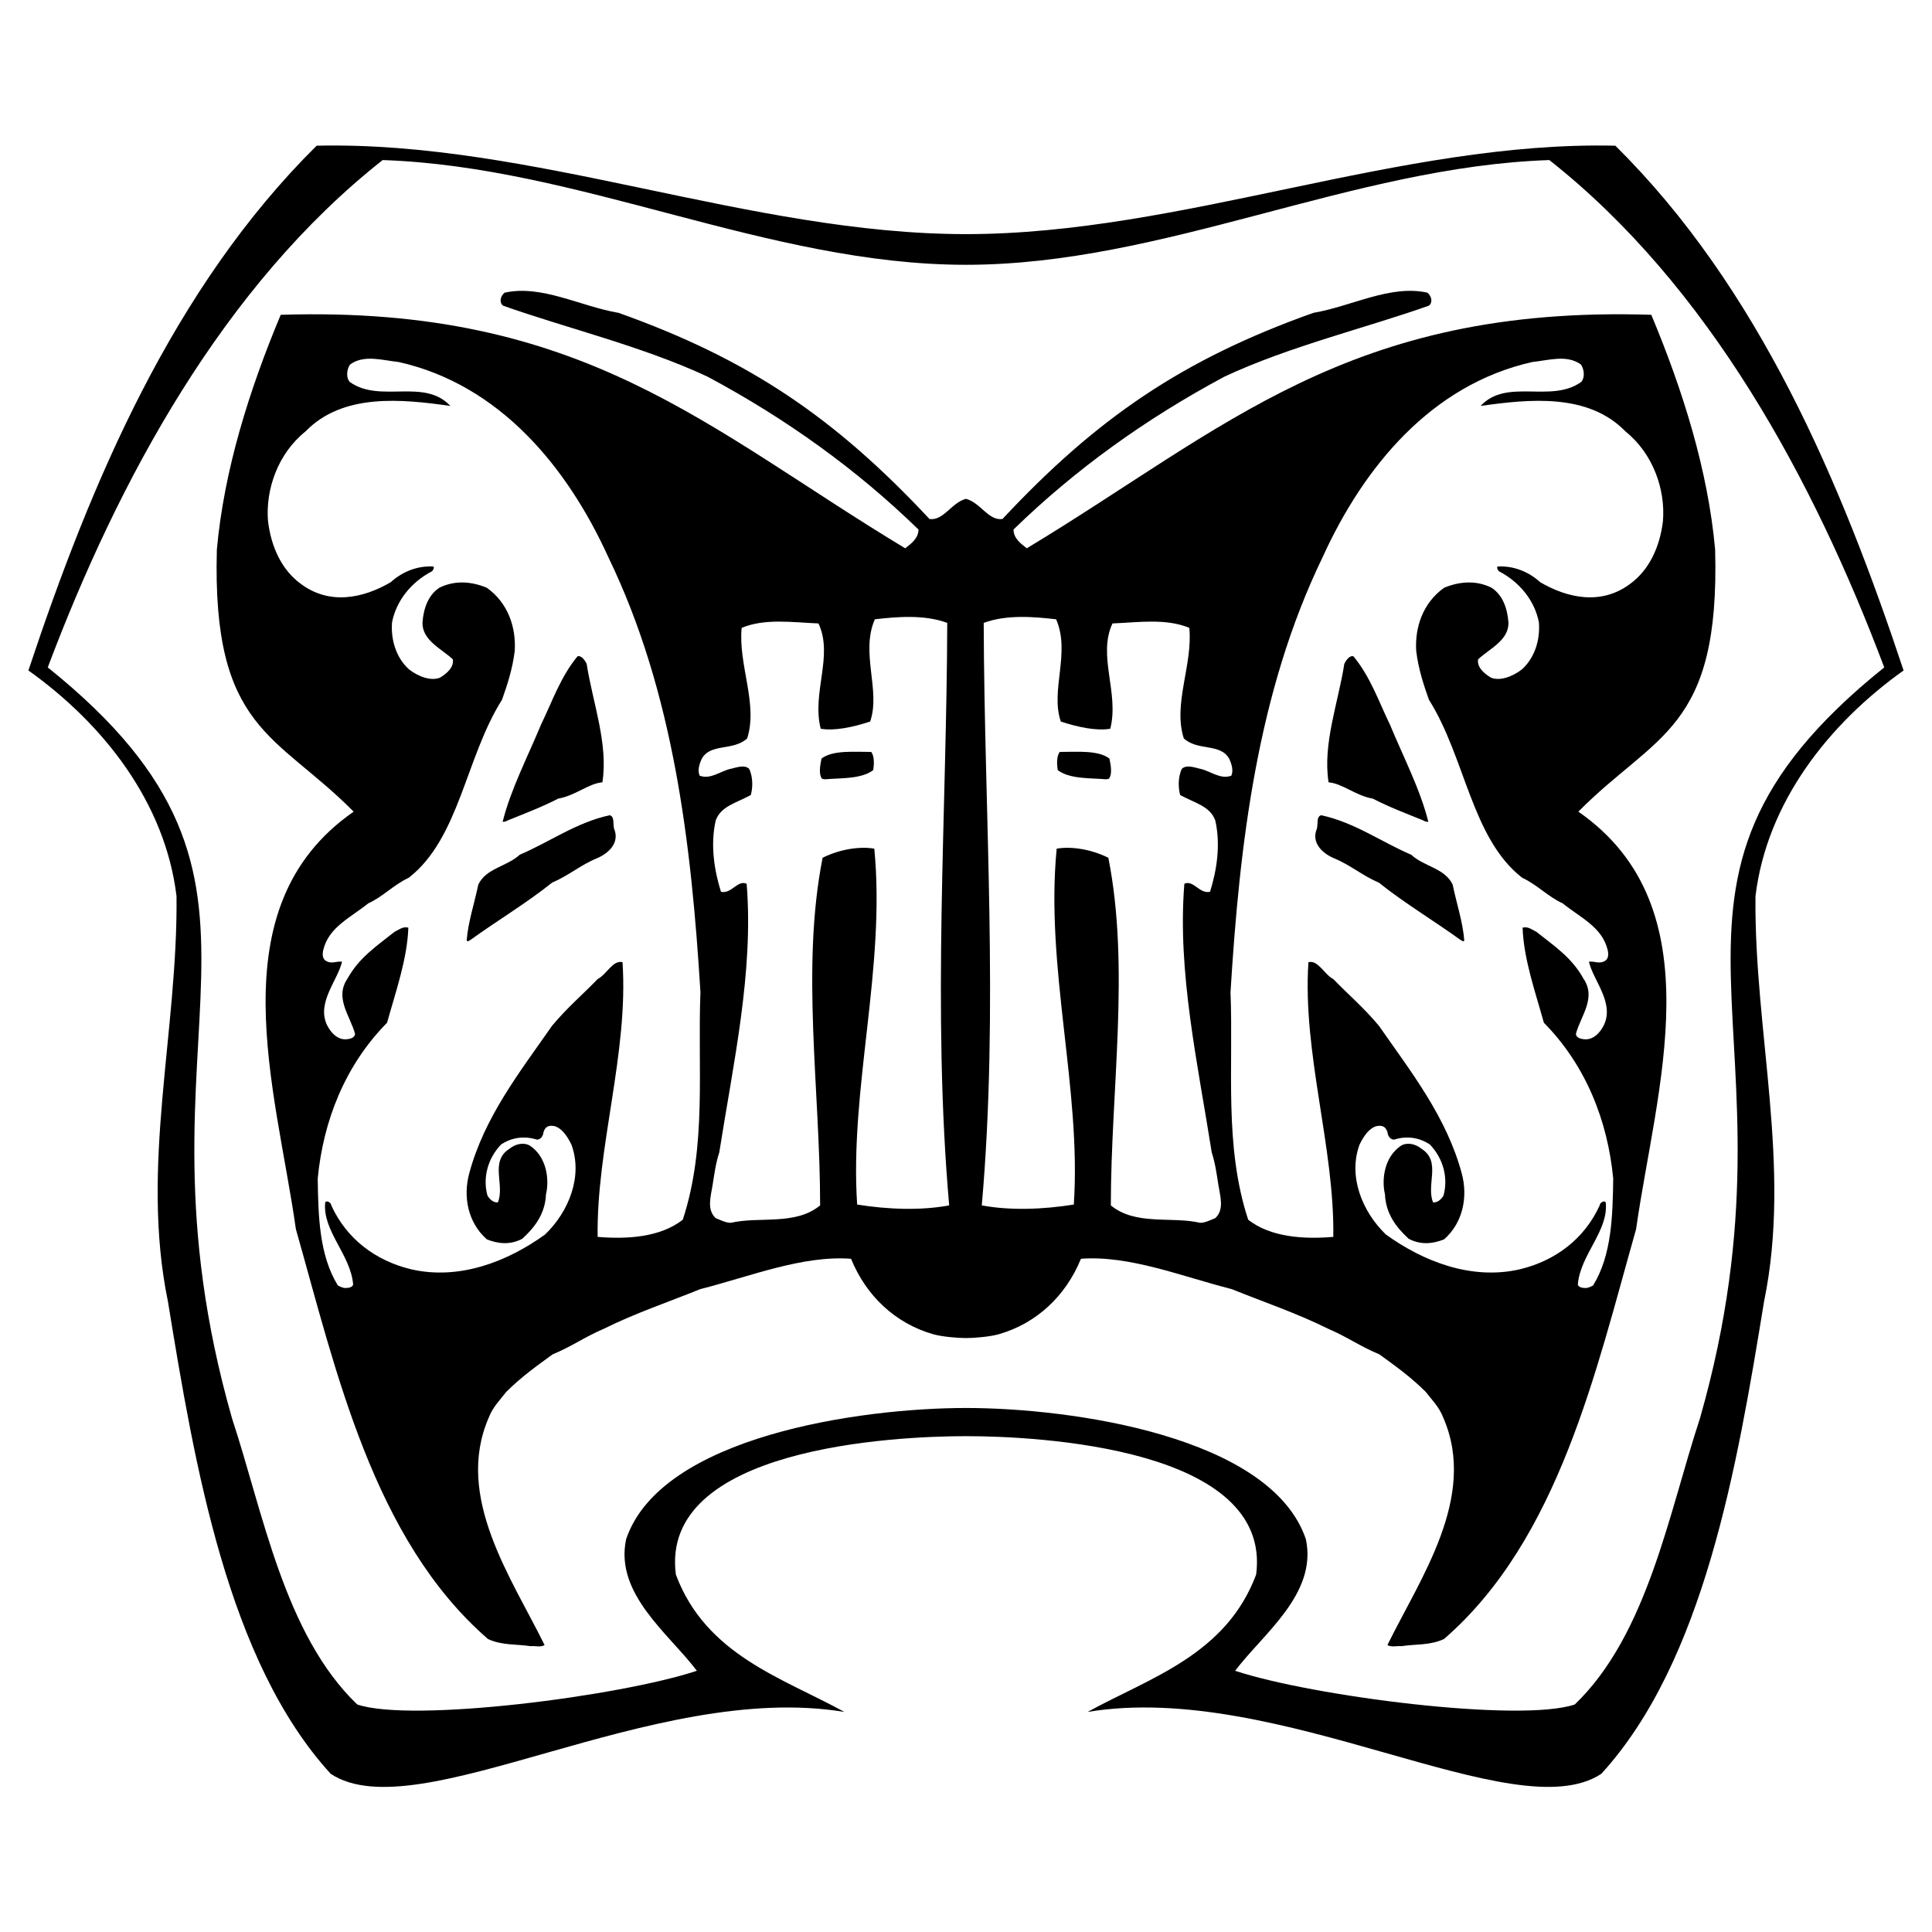 <?xml version="1.0" encoding="utf-8"?>
<!-- Generator: Adobe Illustrator 13.0.0, SVG Export Plug-In . SVG Version: 6.00 Build 14576)  -->
<!DOCTYPE svg PUBLIC "-//W3C//DTD SVG 1.0//EN" "http://www.w3.org/TR/2001/REC-SVG-20010904/DTD/svg10.dtd">
<svg version="1.0" id="Layer_1" xmlns="http://www.w3.org/2000/svg" xmlns:xlink="http://www.w3.org/1999/xlink" x="0px" y="0px"
	 width="192.756px" height="192.756px" viewBox="0 0 192.756 192.756" enable-background="new 0 0 192.756 192.756"
	 xml:space="preserve">
<g>
	<polygon fill-rule="evenodd" clip-rule="evenodd" fill="#FFFFFF" points="0,0 192.756,0 192.756,192.756 0,192.756 0,0 	"/>
	<path fill-rule="evenodd" clip-rule="evenodd" d="M96.378,133.499c0.854,0,2.426-0.138,3.281-0.386
		c3.749-1.075,6.671-3.805,8.188-7.526c4.853-0.358,10.062,1.764,15.054,3.032c3.197,1.296,6.423,2.371,9.648,3.97
		c1.82,0.772,3.144,1.737,5.073,2.537c1.516,1.103,3.115,2.233,4.631,3.75c0.607,0.799,1.324,1.461,1.766,2.618
		c3.391,7.885-2.316,15.963-5.597,22.635c0.413,0.248,1.02,0.055,1.406,0.11c1.378-0.221,2.839-0.056,4.245-0.717
		c11.469-9.953,15.163-26.825,19.16-40.886c1.958-13.896,8.023-32.091-5.762-41.657c7.72-7.803,14.144-8.106,13.647-26.164
		c-0.717-7.885-3.198-15.825-6.369-23.407c-30.243-0.965-42.595,11.414-62.307,23.296c-0.552-0.441-1.323-0.965-1.323-1.875
		c6.176-6.01,13.205-11.055,21.035-15.246c6.396-3.005,14.281-4.908,20.401-7.085c0.358-0.248,0.358-0.855-0.138-1.296
		c-3.694-0.827-7.526,1.351-11.386,2.013c-13.014,4.631-21.587,10.476-31.016,20.567c-1.406,0.193-2.179-1.627-3.64-2.013
		c-1.461,0.386-2.233,2.206-3.64,2.013C83.31,41.692,74.736,35.848,61.723,31.216c-3.86-0.662-7.692-2.839-11.386-2.013
		c-0.496,0.441-0.496,1.048-0.138,1.296c6.12,2.178,14.005,4.081,20.401,7.085c7.83,4.19,14.86,9.236,21.036,15.246
		c0,0.91-0.772,1.434-1.324,1.875C70.6,42.823,58.249,30.444,28.006,31.409c-3.171,7.582-5.652,15.521-6.369,23.407
		c-0.497,18.058,5.927,18.361,13.647,26.164c-13.785,9.566-7.72,27.762-5.762,41.657c3.997,14.061,7.691,30.933,19.16,40.886
		c1.406,0.661,2.867,0.496,4.246,0.717c0.386-0.056,0.993,0.138,1.406-0.11c-3.281-6.672-8.988-14.75-5.597-22.635
		c0.441-1.157,1.158-1.819,1.765-2.618c1.516-1.517,3.115-2.647,4.631-3.75c1.93-0.8,3.253-1.765,5.073-2.537
		c3.226-1.599,6.452-2.674,9.649-3.97c4.99-1.269,10.201-3.391,15.053-3.032c1.516,3.722,4.438,6.451,8.188,7.526
		C93.952,133.361,95.523,133.499,96.378,133.499L96.378,133.499z M96.378,140.475c10.504,0,30.437,2.812,33.91,13.095
		c1.158,5.459-4.272,9.429-7.058,13.124c7.637,2.536,28.396,5.21,33.883,3.363c7.279-6.976,9.401-19.188,12.489-28.535
		c11.276-39.479-9.181-52.823,18.389-74.934c-7.03-18.665-17.506-38.073-33.414-50.618c-19.712,0.662-38.432,10.449-58.199,10.449
		s-38.487-9.787-58.2-10.449C22.271,28.515,11.795,47.923,4.765,66.588c27.569,22.111,7.113,35.454,18.388,74.934
		c3.088,9.347,5.211,21.56,12.489,28.535c5.487,1.847,26.247-0.827,33.883-3.363c-2.785-3.695-8.216-7.665-7.058-13.124
		C65.941,143.286,85.874,140.475,96.378,140.475L96.378,140.475z M96.378,143.286c7.195,0,30.602,1.158,28.947,13.812
		c-3.004,8.022-10.586,10.283-16.817,13.702c19.134-3.171,42.596,11.883,51.253,6.175c10.255-11.22,13.563-30.685,16.238-47.115
		c2.784-13.481-0.993-26.881-0.855-40.445c1.131-9.346,7.278-17.176,14.777-22.524c-6.23-18.748-14.418-38.157-28.755-52.354
		c-21.477-0.497-43.229,8.822-64.788,8.822s-43.312-9.318-64.788-8.822C17.253,28.735,9.065,48.144,2.834,66.892
		c7.499,5.348,13.647,13.178,14.778,22.524c0.138,13.564-3.64,26.963-0.855,40.445c2.674,16.431,5.983,35.896,16.239,47.115
		c8.657,5.708,32.119-9.346,51.252-6.175c-6.231-3.419-13.813-5.68-16.817-13.702C65.776,144.444,89.182,143.286,96.378,143.286
		L96.378,143.286z"/>
	<path fill-rule="evenodd" clip-rule="evenodd" fill="#FFFFFF" d="M110.332,77.75c-1.517-0.138-3.584,0-4.797-0.91
		c-0.11-0.662-0.11-1.406,0.192-1.82c1.765,0,3.833-0.193,4.963,0.662c0.138,0.661,0.303,1.571-0.056,2.012
		C110.47,77.75,110.332,77.75,110.332,77.75L110.332,77.75z M142.009,81.858c-1.626-0.662-3.391-1.323-5.045-2.178
		c-1.736-0.304-3.032-1.517-4.411-1.627c-0.606-3.832,0.965-7.94,1.571-11.827c0.249-0.496,0.606-0.855,0.91-0.745
		c1.709,2.068,2.536,4.549,3.64,6.81c1.323,3.198,3.032,6.479,3.832,9.704C142.312,81.996,142.12,81.941,142.009,81.858
		L142.009,81.858z M145.704,93.769c-2.592-1.875-5.625-3.694-8.134-5.707c-1.681-0.717-2.84-1.765-4.466-2.427
		c-1.406-0.606-2.261-1.709-1.709-2.978c0.11-0.606-0.056-1.157,0.413-1.323c3.336,0.716,6.011,2.674,8.988,3.942
		c1.323,1.213,3.335,1.323,4.135,2.978c0.414,1.985,1.021,3.75,1.158,5.569C146.007,94.017,145.842,93.824,145.704,93.769
		L145.704,93.769z M119.733,121.999c-2.84-0.661-6.424,0.304-8.905-1.736c0-11.469,1.93-23.71-0.248-34.683
		c-1.71-0.854-3.694-1.158-5.155-0.91c-1.158,11.882,2.481,23.986,1.709,35.509c-3.115,0.496-6.368,0.607-9.181,0.083
		c1.709-19.491,0.248-39.011,0.192-58.117c2.316-0.854,5.046-0.606,7.224-0.358c1.462,3.336-0.606,7.113,0.469,10.201
		c1.654,0.551,3.585,0.964,4.935,0.717c0.91-3.584-1.295-7.279,0.221-10.504c2.619-0.11,5.349-0.523,7.664,0.441
		c0.359,3.695-1.653,7.582-0.551,11.028c1.406,1.296,3.694,0.441,4.549,2.068c0.248,0.552,0.414,1.158,0.193,1.654
		c-1.103,0.414-2.123-0.496-3.115-0.689c-0.662-0.166-1.379-0.414-1.82,0c-0.413,0.854-0.357,1.958-0.165,2.619
		c1.462,0.8,2.978,1.103,3.501,2.537c0.552,2.454,0.138,4.99-0.523,7.113c-1.048,0.249-1.654-1.212-2.563-0.799
		c-0.717,8.795,1.351,18.003,2.729,26.798c0.358,1.103,0.496,2.178,0.662,3.226c0.193,1.213,0.606,2.48-0.304,3.336
		C120.643,121.779,120.229,121.999,119.733,121.999L119.733,121.999z M158.22,128.507c-0.303,0-0.744-0.056-0.799-0.359
		c0.248-2.978,3.088-5.349,2.784-8.188c-0.165-0.247-0.606,0.056-0.606,0.304c-1.517,3.336-4.411,5.514-7.939,6.368
		c-4.853,1.131-9.705-0.799-13.399-3.474c-2.37-2.288-3.776-5.816-2.619-8.96c0.413-0.854,0.965-1.654,1.71-1.848
		c0.606-0.109,0.909,0.083,1.075,0.607c0.055,0.496,0.357,0.744,0.661,0.744c1.296-0.413,2.564-0.193,3.584,0.496
		c1.351,1.434,1.819,3.336,1.351,5.073c-0.247,0.441-0.661,0.744-1.047,0.688c-0.717-1.764,0.854-4.079-1.158-5.348
		c-0.606-0.497-1.434-0.662-2.04-0.304c-1.654,1.103-1.957,3.336-1.6,4.852c0.083,1.931,1.104,3.281,2.371,4.439
		c1.269,0.662,2.481,0.469,3.529,0.055c1.93-1.709,2.371-4.301,1.765-6.562c-1.517-5.651-5.045-10.118-8.271-14.749
		c-1.517-1.819-3.087-3.143-4.549-4.659c-0.91-0.469-1.516-1.93-2.481-1.682c-0.605,9.07,2.619,18.5,2.481,27.404
		c-2.895,0.248-6.23,0.056-8.491-1.709c-2.426-7.389-1.461-15.163-1.765-22.689c0.91-14.833,2.675-29.941,9.181-43.395
		c4.107-9.042,10.862-17.23,20.926-19.492c1.626-0.166,3.445-0.772,4.852,0.248c0.414,0.606,0.358,1.461,0,1.764
		c-3.032,2.123-7.389-0.441-10.008,2.371c4.853-0.689,10.725-1.296,14.447,2.537c2.784,2.233,3.997,5.817,3.749,8.932
		c-0.303,2.592-1.379,4.908-3.28,6.286c-2.84,2.123-6.176,1.461-8.961-0.165c-1.213-1.103-2.729-1.654-4.245-1.571
		c-0.139,0.055,0,0.358,0.11,0.468c2.123,1.103,3.584,2.978,3.997,5.1c0.138,1.765-0.413,3.529-1.682,4.687
		c-0.91,0.717-2.205,1.213-3.115,0.827c-0.772-0.469-1.379-1.075-1.269-1.82c1.158-1.075,3.033-1.875,3.033-3.639
		c-0.11-1.516-0.606-2.784-1.682-3.501c-1.6-0.799-3.281-0.607-4.742,0c-2.123,1.516-2.923,3.942-2.785,6.286
		c0.221,1.847,0.772,3.474,1.269,4.88c3.639,5.762,4.246,13.812,9.291,17.755c1.571,0.744,2.592,1.902,4.053,2.564
		c1.819,1.461,3.942,2.371,4.494,4.659c0.11,0.497,0.055,0.91-0.304,1.103c-0.551,0.303-0.965,0-1.571,0.056
		c0.414,1.847,2.536,4.052,1.517,6.286c-0.441,0.909-1.103,1.461-1.82,1.461c-0.551,0-0.992-0.192-0.992-0.552
		c0.496-1.819,2.067-3.584,0.744-5.514c-1.157-2.095-2.922-3.253-4.687-4.659c-0.523-0.249-0.827-0.552-1.378-0.414
		c0.109,3.143,1.268,6.396,2.123,9.485c4.189,4.245,6.368,9.786,6.919,15.549c-0.055,3.694-0.138,7.637-2.012,10.669
		C158.578,128.451,158.33,128.507,158.22,128.507L158.22,128.507z M82.321,77.75c1.517-0.138,3.584,0,4.797-0.91
		c0.11-0.662,0.11-1.406-0.193-1.82c-1.765,0-3.833-0.193-4.963,0.662c-0.138,0.661-0.303,1.571,0.055,2.012
		C82.184,77.75,82.321,77.75,82.321,77.75L82.321,77.75z M50.644,81.858c1.626-0.662,3.391-1.323,5.045-2.178
		c1.737-0.304,3.033-1.517,4.411-1.627c0.606-3.832-0.965-7.94-1.571-11.827c-0.248-0.496-0.606-0.855-0.91-0.745
		c-1.709,2.068-2.536,4.549-3.64,6.81c-1.323,3.198-3.032,6.479-3.832,9.704C50.341,81.996,50.534,81.941,50.644,81.858
		L50.644,81.858z M46.95,93.769c2.591-1.875,5.624-3.694,8.133-5.707c1.682-0.717,2.839-1.765,4.466-2.427
		c1.407-0.606,2.261-1.709,1.709-2.978c-0.11-0.606,0.055-1.157-0.414-1.323c-3.336,0.716-6.01,2.674-8.987,3.942
		c-1.323,1.213-3.336,1.323-4.136,2.978c-0.414,1.985-1.021,3.75-1.158,5.569C46.646,94.017,46.812,93.824,46.95,93.769
		L46.95,93.769z M72.92,121.999c2.84-0.661,6.424,0.304,8.905-1.736c0-11.469-1.93-23.71,0.248-34.683
		c1.709-0.854,3.695-1.158,5.156-0.91c1.158,11.882-2.481,23.986-1.71,35.509c3.116,0.496,6.369,0.607,9.181,0.083
		c-1.709-19.491-0.249-39.011-0.193-58.117c-2.316-0.854-5.045-0.606-7.223-0.358c-1.461,3.336,0.606,7.113-0.468,10.201
		c-1.654,0.551-3.584,0.964-4.935,0.717c-0.91-3.584,1.295-7.279-0.221-10.504c-2.619-0.11-5.349-0.523-7.664,0.441
		c-0.359,3.695,1.654,7.582,0.551,11.028c-1.405,1.296-3.694,0.441-4.548,2.068c-0.249,0.552-0.414,1.158-0.193,1.654
		c1.103,0.414,2.123-0.496,3.115-0.689c0.662-0.166,1.379-0.414,1.82,0c0.414,0.854,0.358,1.958,0.166,2.619
		c-1.461,0.8-2.978,1.103-3.501,2.537c-0.551,2.454-0.138,4.99,0.524,7.113c1.048,0.249,1.654-1.212,2.563-0.799
		c0.717,8.795-1.35,18.003-2.729,26.798c-0.358,1.103-0.497,2.178-0.662,3.226c-0.193,1.213-0.606,2.48,0.303,3.336
		C72.01,121.779,72.424,121.999,72.92,121.999L72.92,121.999z M34.433,128.507c0.303,0,0.745-0.056,0.8-0.359
		c-0.249-2.978-3.088-5.349-2.785-8.188c0.165-0.247,0.606,0.056,0.606,0.304c1.517,3.336,4.411,5.514,7.94,6.368
		c4.852,1.131,9.704-0.799,13.398-3.474c2.371-2.288,3.777-5.816,2.619-8.96c-0.414-0.854-0.965-1.654-1.709-1.848
		c-0.606-0.109-0.91,0.083-1.076,0.607c-0.055,0.496-0.358,0.744-0.662,0.744c-1.296-0.413-2.564-0.193-3.584,0.496
		c-1.351,1.434-1.819,3.336-1.351,5.073c0.249,0.441,0.662,0.744,1.047,0.688c0.717-1.764-0.854-4.079,1.159-5.348
		c0.606-0.497,1.433-0.662,2.04-0.304c1.654,1.103,1.958,3.336,1.599,4.852c-0.083,1.931-1.102,3.281-2.371,4.439
		c-1.268,0.662-2.481,0.469-3.529,0.055c-1.93-1.709-2.371-4.301-1.765-6.562c1.516-5.651,5.045-10.118,8.271-14.749
		c1.516-1.819,3.087-3.143,4.548-4.659c0.91-0.469,1.517-1.93,2.481-1.682c0.607,9.07-2.619,18.5-2.481,27.404
		c2.895,0.248,6.231,0.056,8.492-1.709c2.426-7.389,1.461-15.163,1.764-22.689c-0.909-14.833-2.674-29.941-9.181-43.395
		c-4.107-9.042-10.862-17.23-20.925-19.492c-1.626-0.166-3.446-0.772-4.852,0.248c-0.414,0.606-0.358,1.461,0,1.764
		c3.032,2.123,7.389-0.441,10.007,2.371c-4.852-0.689-10.725-1.296-14.446,2.537c-2.785,2.233-3.998,5.817-3.75,8.932
		c0.304,2.592,1.378,4.908,3.281,6.286c2.839,2.123,6.175,1.461,8.959-0.165c1.213-1.103,2.729-1.654,4.246-1.571
		c0.138,0.055,0,0.358-0.111,0.468c-2.122,1.103-3.583,2.978-3.998,5.1c-0.138,1.765,0.414,3.529,1.682,4.687
		c0.91,0.717,2.206,1.213,3.115,0.827c0.772-0.469,1.378-1.075,1.269-1.82c-1.158-1.075-3.033-1.875-3.033-3.639
		c0.11-1.516,0.607-2.784,1.682-3.501c1.599-0.799,3.281-0.607,4.742,0c2.123,1.516,2.922,3.942,2.784,6.286
		c-0.22,1.847-0.772,3.474-1.268,4.88c-3.64,5.762-4.246,13.812-9.291,17.755c-1.571,0.744-2.592,1.902-4.053,2.564
		c-1.819,1.461-3.942,2.371-4.494,4.659c-0.11,0.497-0.055,0.91,0.303,1.103c0.552,0.303,0.965,0,1.572,0.056
		c-0.414,1.847-2.536,4.052-1.517,6.286c0.441,0.909,1.103,1.461,1.82,1.461c0.551,0,0.993-0.192,0.993-0.552
		c-0.496-1.819-2.068-3.584-0.745-5.514c1.158-2.095,2.923-3.253,4.687-4.659c0.524-0.249,0.827-0.552,1.378-0.414
		c-0.11,3.143-1.268,6.396-2.122,9.485c-4.191,4.245-6.369,9.786-6.92,15.549c0.056,3.694,0.138,7.637,2.013,10.669
		C34.075,128.451,34.323,128.507,34.433,128.507L34.433,128.507z"/>
</g>
</svg>
